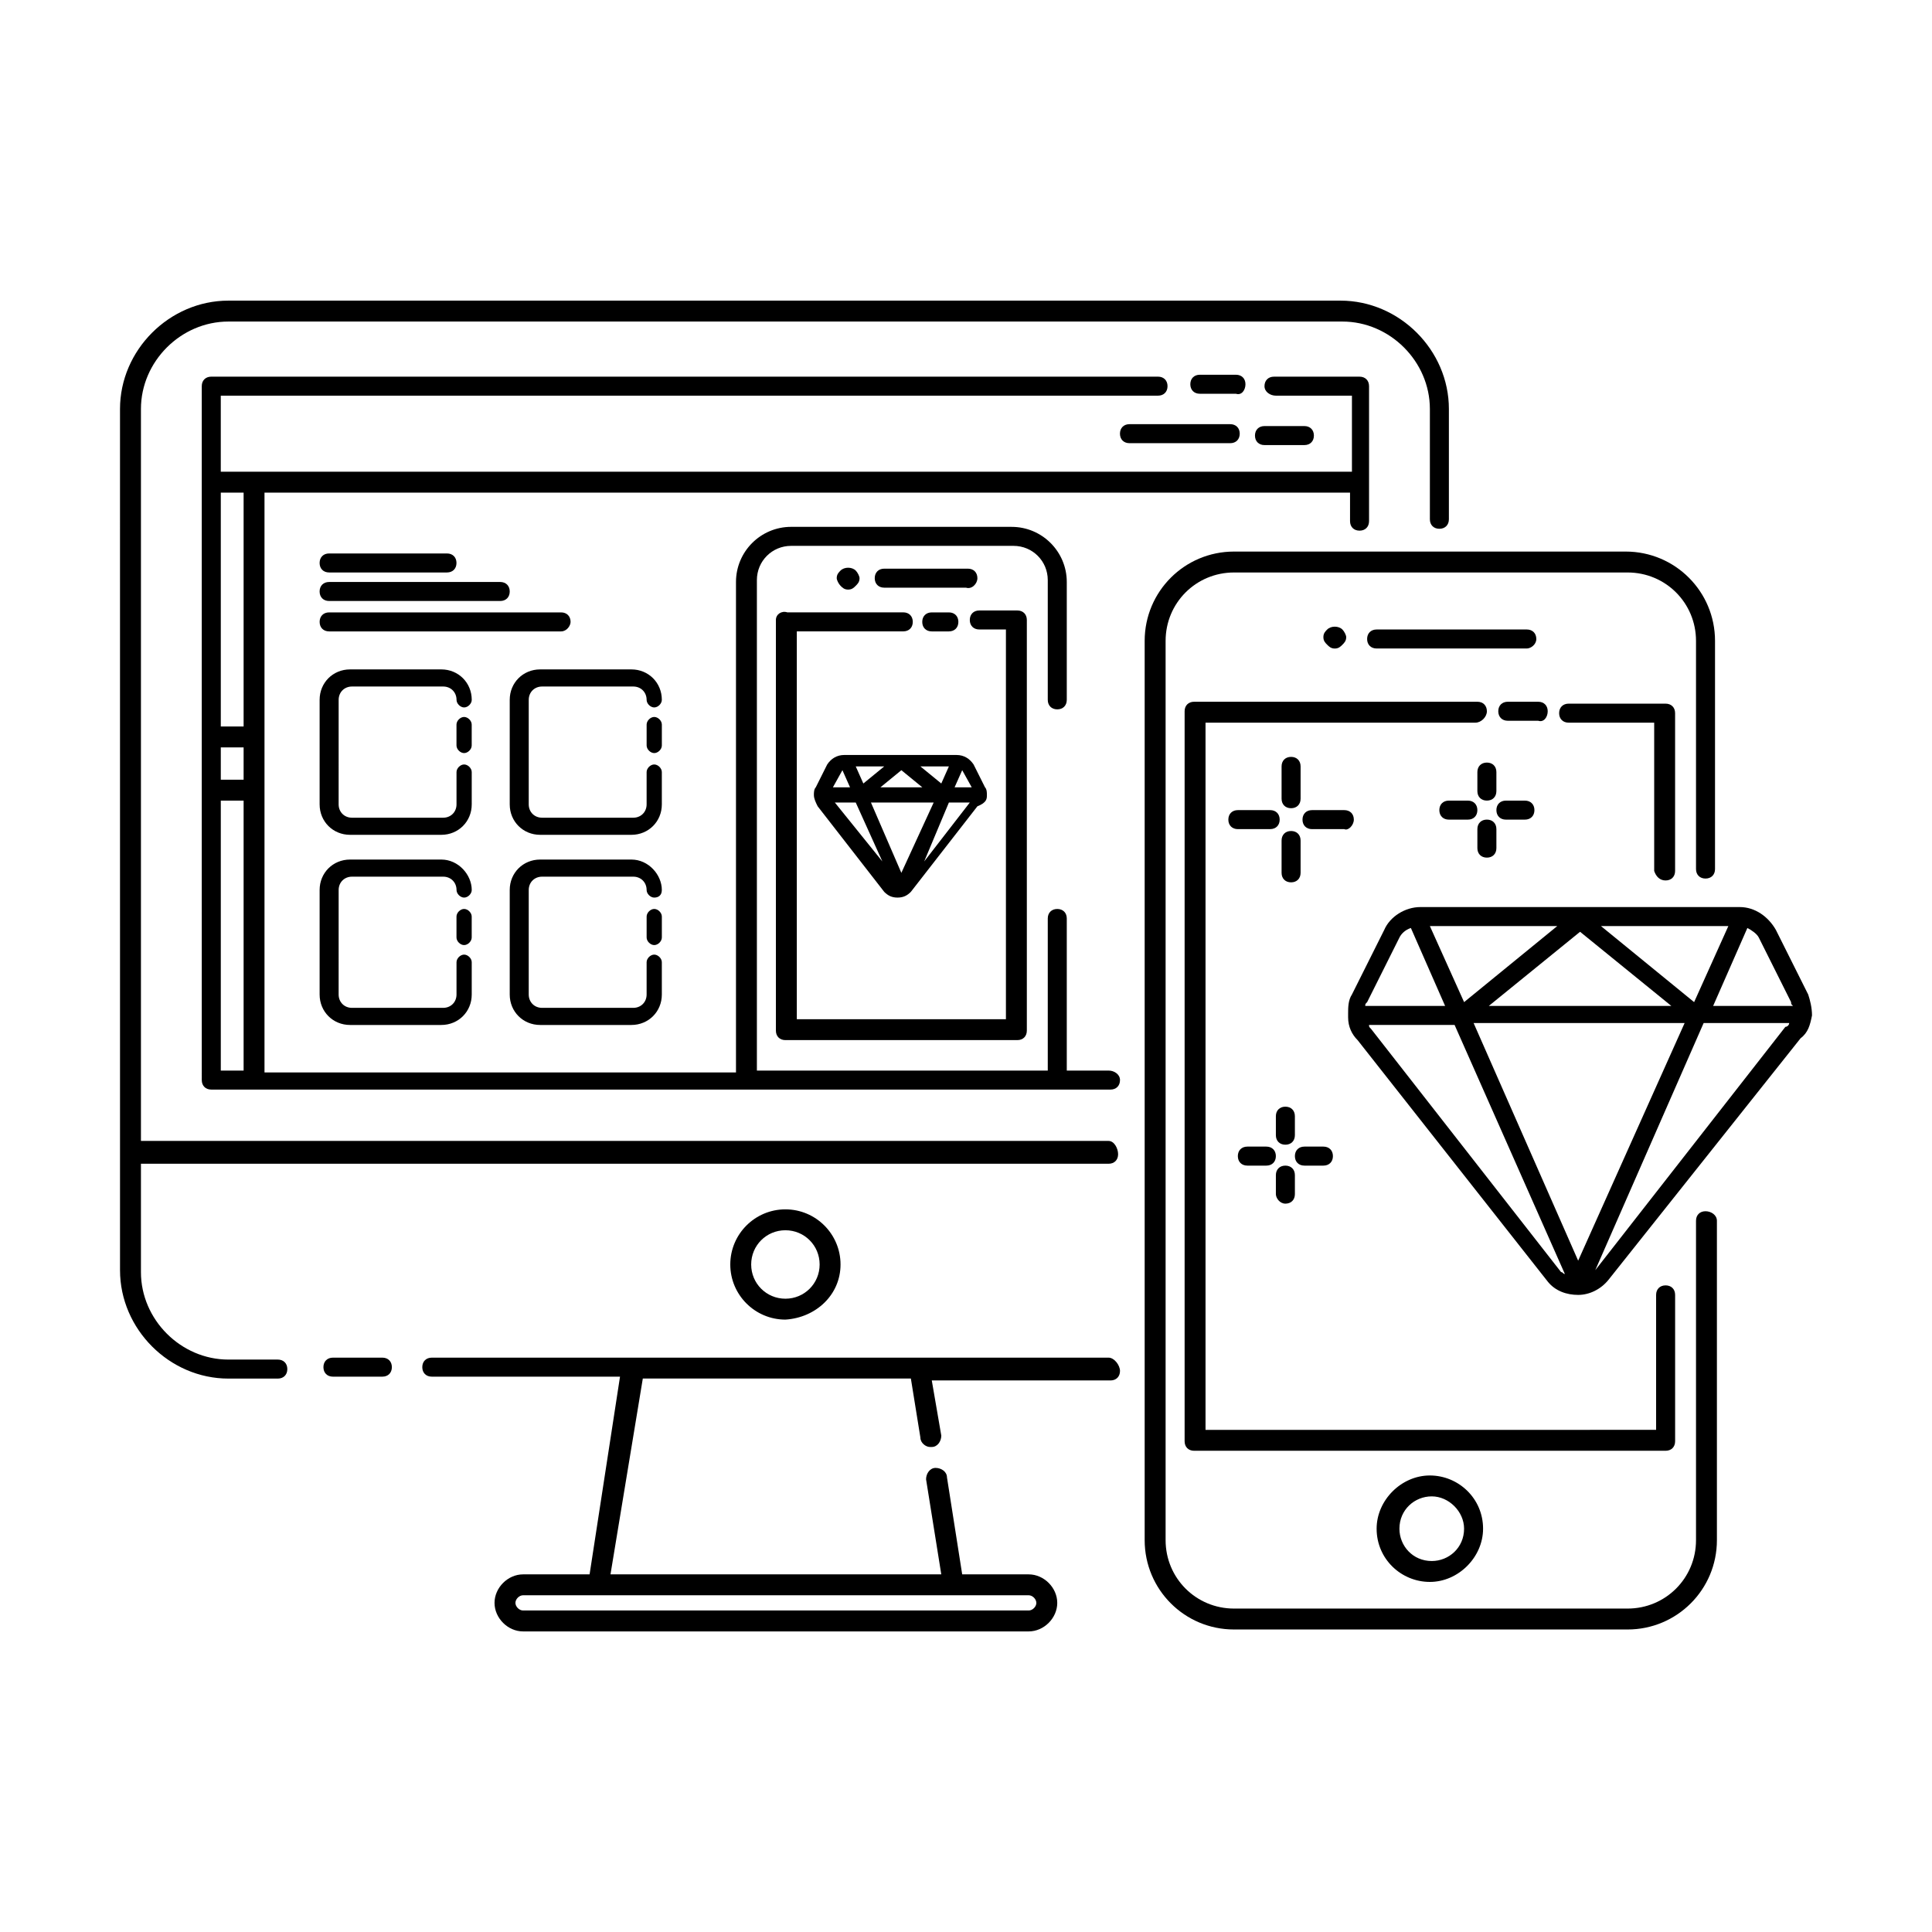<?xml version="1.0" encoding="UTF-8"?>
<!-- Uploaded to: SVG Repo, www.svgrepo.com, Generator: SVG Repo Mixer Tools -->
<svg fill="#000000" width="800px" height="800px" version="1.1" viewBox="144 144 512 512" xmlns="http://www.w3.org/2000/svg">
 <g>
  <path d="m260.95 321.4h-24.184c-4.535 0-8.062 3.527-8.062 8.062v27.711c0 4.535 3.527 8.062 8.062 8.062h24.184c4.535 0 8.062-3.527 8.062-8.062v-8.566c0-1.008-1.008-2.016-2.016-2.016-1.008 0-2.016 1.008-2.016 2.016v8.566c0 2.016-1.512 3.527-3.527 3.527h-24.184c-2.016 0-3.527-1.512-3.527-3.527l0.004-27.711c0-2.016 1.512-3.527 3.527-3.527h24.184c2.016 0 3.527 1.512 3.527 3.527 0 1.008 1.008 2.016 2.016 2.016 1.008 0 2.016-1.008 2.016-2.016-0.004-4.535-3.531-8.062-8.066-8.062z"/>
  <path d="m266.99 334c-1.008 0-2.016 1.008-2.016 2.016v5.543c0 1.008 1.008 2.016 2.016 2.016 1.008 0 2.016-1.008 2.016-2.016v-5.543c0-1.008-1.008-2.016-2.016-2.016z"/>
  <path d="m311.33 321.4h-24.184c-4.535 0-8.062 3.527-8.062 8.062v27.711c0 4.535 3.527 8.062 8.062 8.062h24.184c4.535 0 8.062-3.527 8.062-8.062v-8.566c0-1.008-1.008-2.016-2.016-2.016s-2.016 1.008-2.016 2.016v8.566c0 2.016-1.512 3.527-3.527 3.527h-24.184c-2.016 0-3.527-1.512-3.527-3.527v-27.711c0-2.016 1.512-3.527 3.527-3.527h24.184c2.016 0 3.527 1.512 3.527 3.527 0 1.008 1.008 2.016 2.016 2.016s2.016-1.008 2.016-2.016c0-4.535-3.527-8.062-8.062-8.062z"/>
  <path d="m317.38 334c-1.008 0-2.016 1.008-2.016 2.016v5.543c0 1.008 1.008 2.016 2.016 2.016s2.016-1.008 2.016-2.016v-5.543c0-1.008-1.008-2.016-2.016-2.016z"/>
  <path d="m260.95 371.79h-24.184c-4.535 0-8.062 3.527-8.062 8.062v27.711c0 4.535 3.527 8.062 8.062 8.062h24.184c4.535 0 8.062-3.527 8.062-8.062v-8.566c0-1.008-1.008-2.016-2.016-2.016-1.008 0-2.016 1.008-2.016 2.016v8.566c0 2.016-1.512 3.527-3.527 3.527h-24.184c-2.016 0-3.527-1.512-3.527-3.527l0.004-27.711c0-2.016 1.512-3.527 3.527-3.527h24.184c2.016 0 3.527 1.512 3.527 3.527 0 1.008 1.008 2.016 2.016 2.016 1.008 0 2.016-1.008 2.016-2.016-0.004-4.031-3.531-8.062-8.066-8.062z"/>
  <path d="m266.99 384.88c-1.008 0-2.016 1.008-2.016 2.016v5.543c0 1.008 1.008 2.016 2.016 2.016 1.008 0 2.016-1.008 2.016-2.016v-5.543c0-1.008-1.008-2.016-2.016-2.016z"/>
  <path d="m311.33 371.79h-24.184c-4.535 0-8.062 3.527-8.062 8.062v27.711c0 4.535 3.527 8.062 8.062 8.062h24.184c4.535 0 8.062-3.527 8.062-8.062v-8.566c0-1.008-1.008-2.016-2.016-2.016s-2.016 1.008-2.016 2.016v8.566c0 2.016-1.512 3.527-3.527 3.527h-24.184c-2.016 0-3.527-1.512-3.527-3.527v-27.711c0-2.016 1.512-3.527 3.527-3.527h24.184c2.016 0 3.527 1.512 3.527 3.527 0 1.008 1.008 2.016 2.016 2.016s2.016-0.504 2.016-2.016c0-4.031-3.527-8.062-8.062-8.062z"/>
  <path d="m317.38 384.88c-1.008 0-2.016 1.008-2.016 2.016v5.543c0 1.008 1.008 2.016 2.016 2.016s2.016-1.008 2.016-2.016v-5.543c0-1.008-1.008-2.016-2.016-2.016z"/>
  <path d="m437.79 427.71h-11.082v-40.305c0-1.512-1.008-2.519-2.519-2.519-1.512 0-2.519 1.008-2.519 2.519v40.305h-77.086v-129.98c0-5.039 4.031-9.07 9.07-9.07h58.945c5.039 0 9.07 4.031 9.07 9.07v31.738c0 1.512 1.008 2.519 2.519 2.519 1.512 0 2.519-1.008 2.519-2.519v-31.234c0-8.062-6.551-14.609-14.609-14.609l-58.445-0.004c-8.062 0-14.609 6.551-14.609 14.609v129.98h-124.95v-153.66h287.68v7.559c0 1.512 1.008 2.519 2.519 2.519 1.512 0 2.519-1.008 2.519-2.519v-35.77c0-1.512-1.008-2.519-2.519-2.519h-22.672c-1.512 0-2.519 1.008-2.519 2.519 0 1.508 1.512 2.516 3.023 2.516h20.152v20.152h-299.77v-20.152h248.38c1.512 0 2.519-1.008 2.519-2.519 0-1.512-1.008-2.519-2.519-2.519h-250.9c-1.512 0-2.519 1.008-2.519 2.519v110.34l0.004 73.555c0 1.512 1.008 2.519 2.519 2.519h238.3c1.512 0 2.519-1.008 2.519-2.519 0-1.512-1.512-2.519-3.023-2.519zm-229.23-77.082h-6.047v-8.566h6.047zm-6.047-76.074h6.047v61.969h-6.047zm0 81.617h6.047v71.539h-6.047z"/>
  <path d="m474.06 245.83c0-1.512-1.008-2.519-2.519-2.519h-9.574c-1.512 0-2.519 1.008-2.519 2.519s1.008 2.519 2.519 2.519h9.574c1.512 0.504 2.519-1.008 2.519-2.519z"/>
  <path d="m366.75 479.1c0-8.062-6.551-14.609-14.609-14.609-8.062 0-14.609 6.551-14.609 14.609 0 8.062 6.551 14.609 14.609 14.609 8.062-0.504 14.609-6.551 14.609-14.609zm-23.68 0c0-5.039 4.031-9.07 9.07-9.07 5.039 0 9.07 4.031 9.07 9.07 0 5.039-4.031 9.07-9.07 9.07-5.039-0.004-9.07-4.035-9.07-9.07z"/>
  <path d="m245.33 503.79h-13.098c-1.512 0-2.519 1.008-2.519 2.519 0 1.512 1.008 2.519 2.519 2.519h13.098c1.512 0 2.519-1.008 2.519-2.519 0-1.516-1.008-2.519-2.519-2.519z"/>
  <path d="m437.79 503.79h-179.36c-1.512 0-2.519 1.008-2.519 2.519 0 1.512 1.008 2.519 2.519 2.519h49.879l-8.062 52.395h-17.633c-4.031 0-7.559 3.527-7.559 7.559s3.527 7.559 7.559 7.559h134.01c4.031 0 7.559-3.527 7.559-7.559s-3.527-7.559-7.559-7.559h-17.633l-4.031-25.695c0-1.512-1.512-2.519-3.023-2.519s-2.519 1.512-2.519 3.023l4.031 25.191h-87.664l8.566-51.895h71.039l2.519 15.617c0 1.512 1.512 2.519 2.519 2.519h0.504c1.512 0 2.519-1.512 2.519-3.023l-2.519-14.609h47.359c1.512 0 2.519-1.008 2.519-2.519-0.004-1.512-1.516-3.523-3.027-3.523zm-19.145 64.988c0 1.008-1.008 2.016-2.016 2.016h-134.02c-1.008 0-2.016-1.008-2.016-2.016 0-1.008 1.008-2.016 2.016-2.016h134.01c1.012 0 2.019 1.008 2.019 2.016z"/>
  <path d="m437.79 446.35h-256.44v-193.96c0-12.594 10.578-23.176 23.176-23.176h295.23c12.594 0 23.176 10.578 23.176 23.176v29.223c0 1.512 1.008 2.519 2.519 2.519 1.512 0 2.519-1.008 2.519-2.519v-29.223c0-15.617-13.098-28.719-28.719-28.719h-294.73c-15.617 0-28.719 13.098-28.719 28.719l0.004 228.23c0 15.617 13.098 28.719 28.719 28.719h13.098c1.512 0 2.519-1.008 2.519-2.519 0-1.512-1.008-2.519-2.519-2.519h-13.098c-12.594 0-23.176-10.578-23.176-23.176v-28.719h256.44c1.512 0 2.519-1.008 2.519-2.519s-1.008-3.527-2.519-3.527z"/>
  <path d="m349.62 308.3v108.82c0 1.512 1.008 2.519 2.519 2.519h61.465c1.512 0 2.519-1.008 2.519-2.519v-108.82c0-1.512-1.008-2.519-2.519-2.519h-10.078c-1.512 0-2.519 1.008-2.519 2.519 0 1.512 1.008 2.519 2.519 2.519h7.055v103.28h-55.418v-102.78h28.215c1.512 0 2.519-1.008 2.519-2.519 0-1.512-1.008-2.519-2.519-2.519h-30.73c-1.516-0.504-3.027 0.504-3.027 2.016z"/>
  <path d="m395.46 311.33c1.512 0 2.519-1.008 2.519-2.519 0-1.512-1.008-2.519-2.519-2.519h-4.535c-1.512 0-2.519 1.008-2.519 2.519 0 1.512 1.008 2.519 2.519 2.519z"/>
  <path d="m403.02 297.22c0-1.512-1.008-2.519-2.519-2.519h-22.168c-1.512 0-2.519 1.008-2.519 2.519 0 1.512 1.008 2.519 2.519 2.519h21.668c1.512 0.504 3.019-1.008 3.019-2.519z"/>
  <path d="m370.78 299.24c0.504-0.504 1.008-1.008 1.008-2.016 0-0.504-0.504-1.512-1.008-2.016-1.008-1.008-3.023-1.008-4.031 0-0.504 0.504-1.008 1.008-1.008 2.016 0 0.504 0.504 1.512 1.008 2.016 0.504 0.504 1.008 1.008 2.016 1.008 1.008 0 1.512-0.504 2.016-1.008z"/>
  <path d="m405.54 354.66c0-0.504 0-1.512-0.504-2.016l-3.023-6.047c-1.008-1.512-2.519-2.519-4.535-2.519h-29.727c-2.016 0-3.527 1.008-4.535 2.519l-3.023 6.047c-0.504 0.504-0.504 1.512-0.504 2.016 0 1.008 0.504 2.016 1.008 3.023l17.633 22.672c1.008 1.008 2.016 1.512 3.527 1.512s2.519-0.504 3.527-1.512l17.633-22.672c2.523-1.008 2.523-2.016 2.523-3.023 0 0 0.504 0 0 0 0.504 0 0 0 0 0zm-38.289-6.551 2.016 4.535h-4.535zm24.184 8.566-8.566 18.641-8.059-18.641zm-14.105-4.031 5.543-4.535 5.543 4.535zm10.578-5.543h7.559l-2.016 4.535zm-15.113 4.535-2.016-4.535h7.559zm-2.016 5.039 7.055 15.617-12.594-15.617zm24.688 0h5.543l-12.09 15.617zm1.512-4.031 2.016-4.535 2.519 4.535z"/>
  <path d="m595.98 464.99c-1.512 0-2.519 1.008-2.519 2.519v84.641c0 10.078-8.062 18.137-18.137 18.137h-104.29c-10.078 0-18.137-8.062-18.137-18.137v-238.3c0-10.078 8.062-18.137 18.137-18.137h104.29c10.078 0 18.137 8.062 18.137 18.137v60.457c0 1.512 1.008 2.519 2.519 2.519s2.519-1.008 2.519-2.519v-60.457c0-13.098-10.578-23.68-23.68-23.68h-103.79c-13.098 0-23.68 10.578-23.68 23.68v238.3c0 13.098 10.578 23.68 23.68 23.68h104.29c13.098 0 23.68-10.578 23.68-23.68v-84.641c0-1.512-1.512-2.519-3.023-2.519z"/>
  <path d="m538.04 332.49c0-1.512-1.008-2.519-2.519-2.519h-75.066c-1.512 0-2.519 1.008-2.519 2.519v193.46c0 1.512 1.008 2.519 2.519 2.519h124.95c1.512 0 2.519-1.008 2.519-2.519v-38.793c0-1.512-1.008-2.519-2.519-2.519-1.512 0-2.519 1.008-2.519 2.519v35.77l-119.41 0.004v-187.42h71.539c1.516 0 3.027-1.512 3.027-3.023z"/>
  <path d="m554.16 332.49c0-1.512-1.008-2.519-2.519-2.519h-8.062c-1.512 0-2.519 1.008-2.519 2.519s1.008 2.519 2.519 2.519h8.062c1.512 0.504 2.519-1.008 2.519-2.519z"/>
  <path d="m585.4 377.33c1.512 0 2.519-1.008 2.519-2.519v-41.816c0-1.512-1.008-2.519-2.519-2.519h-25.695c-1.512 0-2.519 1.008-2.519 2.519 0 1.512 1.008 2.519 2.519 2.519h22.672v39.297c0.504 1.512 1.512 2.519 3.023 2.519z"/>
  <path d="m551.14 313.34c0-1.512-1.008-2.519-2.519-2.519h-39.801c-1.512 0-2.519 1.008-2.519 2.519s1.008 2.519 2.519 2.519h39.801c1.008 0 2.519-1.008 2.519-2.519z"/>
  <path d="m499.75 314.86c0.504-0.504 1.008-1.008 1.008-2.016 0-0.504-0.504-1.512-1.008-2.016-1.008-1.008-3.023-1.008-4.031 0-0.504 0.504-1.008 1.008-1.008 2.016 0 1.008 0.504 1.512 1.008 2.016 0.504 0.504 1.008 1.008 2.016 1.008 1.008 0 1.512-0.504 2.016-1.008z"/>
  <path d="m508.82 549.12c0 8.062 6.551 14.105 14.105 14.105 7.559 0 14.105-6.551 14.105-14.105 0-8.062-6.551-14.105-14.105-14.105-7.555 0-14.105 6.551-14.105 14.105zm23.176 0c0 5.039-4.031 8.566-8.566 8.566-5.039 0-8.566-4.031-8.566-8.566 0-5.039 4.031-8.566 8.566-8.566 4.535 0.004 8.566 4.035 8.566 8.566z"/>
  <path d="m624.2 413.1v0c0-2.016-0.504-4.031-1.008-5.543l-8.566-17.129c-2.016-3.527-5.543-6.047-9.574-6.047h-84.637c-4.031 0-8.062 2.519-9.574 6.047l-8.566 17.129c-1.008 1.512-1.008 3.527-1.008 5.039v0.504 0.504c0 2.519 1.008 4.535 2.519 6.047l50.383 63.984c2.016 2.519 5.039 3.527 8.062 3.527 3.023 0 6.047-1.512 8.062-4.031l50.883-63.984c2.016-1.512 2.519-3.527 3.023-6.047zm-14.109-20.656 8.566 17.129c0 0.504 0 0.504 0.504 1.008h-21.16l9.07-20.656c1.004 0.504 2.516 1.512 3.019 2.519zm-47.355-1.512 24.184 19.648h-48.367zm5.539-1.512h33.754l-9.07 20.152zm-36.273 20.152-9.07-20.152h33.754zm58.441 5.543-28.215 62.977-27.707-62.977zm-75.57-22.672c0.504-1.008 1.512-2.016 3.023-2.519l9.07 20.656h-21.16c0-0.504 0-0.504 0.504-1.008zm-7.559 24.184c-0.504-0.504-0.504-0.504-0.504-1.008h22.672l29.223 66c-0.504 0-0.504-0.504-1.008-0.504zm59.449 63.984 28.719-65.496h22.672c0 0.504-0.504 1.008-1.008 1.008z"/>
  <path d="m488.67 347.1c0-1.512-1.008-2.519-2.519-2.519-1.512 0-2.519 1.008-2.519 2.519v8.566c0 1.512 1.008 2.519 2.519 2.519 1.512 0 2.519-1.008 2.519-2.519z"/>
  <path d="m488.67 375.31v-8.566c0-1.512-1.008-2.519-2.519-2.519-1.512 0-2.519 1.008-2.519 2.519v8.566c0 1.512 1.008 2.519 2.519 2.519 1.512 0 2.519-1.008 2.519-2.519z"/>
  <path d="m480.61 358.69h-8.566c-1.512 0-2.519 1.008-2.519 2.519s1.008 2.519 2.519 2.519l8.566-0.004c1.512 0 2.519-1.008 2.519-2.519 0-1.508-1.008-2.516-2.519-2.516z"/>
  <path d="m502.78 361.21c0-1.512-1.008-2.519-2.519-2.519h-8.566c-1.512 0-2.519 1.008-2.519 2.519s1.008 2.519 2.519 2.519h8.566c1.008 0.5 2.519-1.012 2.519-2.519z"/>
  <path d="m482.12 439.8v5.039c0 1.512 1.008 2.519 2.519 2.519s2.519-1.008 2.519-2.519v-5.039c0-1.512-1.008-2.519-2.519-2.519s-2.519 1.008-2.519 2.519z"/>
  <path d="m484.64 462.98c1.512 0 2.519-1.008 2.519-2.519v-5.039c0-1.512-1.008-2.519-2.519-2.519s-2.519 1.008-2.519 2.519v5.039c0.004 1.008 1.012 2.519 2.519 2.519z"/>
  <path d="m474.56 452.9h5.039c1.512 0 2.519-1.008 2.519-2.519 0-1.512-1.008-2.519-2.519-2.519h-5.039c-1.512 0-2.519 1.008-2.519 2.519 0 1.512 1.008 2.519 2.519 2.519z"/>
  <path d="m489.68 452.9h5.039c1.512 0 2.519-1.008 2.519-2.519 0-1.512-1.008-2.519-2.519-2.519h-5.039c-1.512 0-2.519 1.008-2.519 2.519 0 1.512 1.008 2.519 2.519 2.519z"/>
  <path d="m535.52 348.61v5.039c0 1.512 1.008 2.519 2.519 2.519s2.519-1.008 2.519-2.519v-5.039c0-1.512-1.008-2.519-2.519-2.519s-2.519 1.008-2.519 2.519z"/>
  <path d="m538.04 371.28c1.512 0 2.519-1.008 2.519-2.519v-5.039c0-1.512-1.008-2.519-2.519-2.519s-2.519 1.008-2.519 2.519v5.039c0 1.512 1.008 2.519 2.519 2.519z"/>
  <path d="m527.96 361.21h5.039c1.512 0 2.519-1.008 2.519-2.519s-1.008-2.519-2.519-2.519h-5.039c-1.512 0-2.519 1.008-2.519 2.519s1.008 2.519 2.519 2.519z"/>
  <path d="m543.08 361.21h5.039c1.512 0 2.519-1.008 2.519-2.519s-1.008-2.519-2.519-2.519h-5.039c-1.512 0-2.519 1.008-2.519 2.519s1.008 2.519 2.519 2.519z"/>
  <path d="m443.32 256.41c-1.512 0-2.519 1.008-2.519 2.519 0 1.512 1.008 2.519 2.519 2.519h26.703c1.512 0 2.519-1.008 2.519-2.519 0-1.512-1.008-2.519-2.519-2.519z"/>
  <path d="m479.1 261.95h10.578c1.512 0 2.519-1.008 2.519-2.519 0-1.512-1.008-2.519-2.519-2.519h-10.578c-1.512 0-2.519 1.008-2.519 2.519 0 1.512 1.008 2.519 2.519 2.519z"/>
  <path d="m231.22 295.71h31.234c1.512 0 2.519-1.008 2.519-2.519 0-1.512-1.008-2.519-2.519-2.519h-31.234c-1.512 0-2.519 1.008-2.519 2.519 0 1.512 1.008 2.519 2.519 2.519z"/>
  <path d="m231.22 303.27h45.344c1.512 0 2.519-1.008 2.519-2.519 0-1.512-1.008-2.519-2.519-2.519h-45.344c-1.512 0-2.519 1.008-2.519 2.519 0 1.512 1.008 2.519 2.519 2.519z"/>
  <path d="m295.21 308.81c0-1.512-1.008-2.519-2.519-2.519h-61.465c-1.512 0-2.519 1.008-2.519 2.519 0 1.512 1.008 2.519 2.519 2.519h61.465c1.512 0 2.519-1.512 2.519-2.519z"/>
 </g>
</svg>